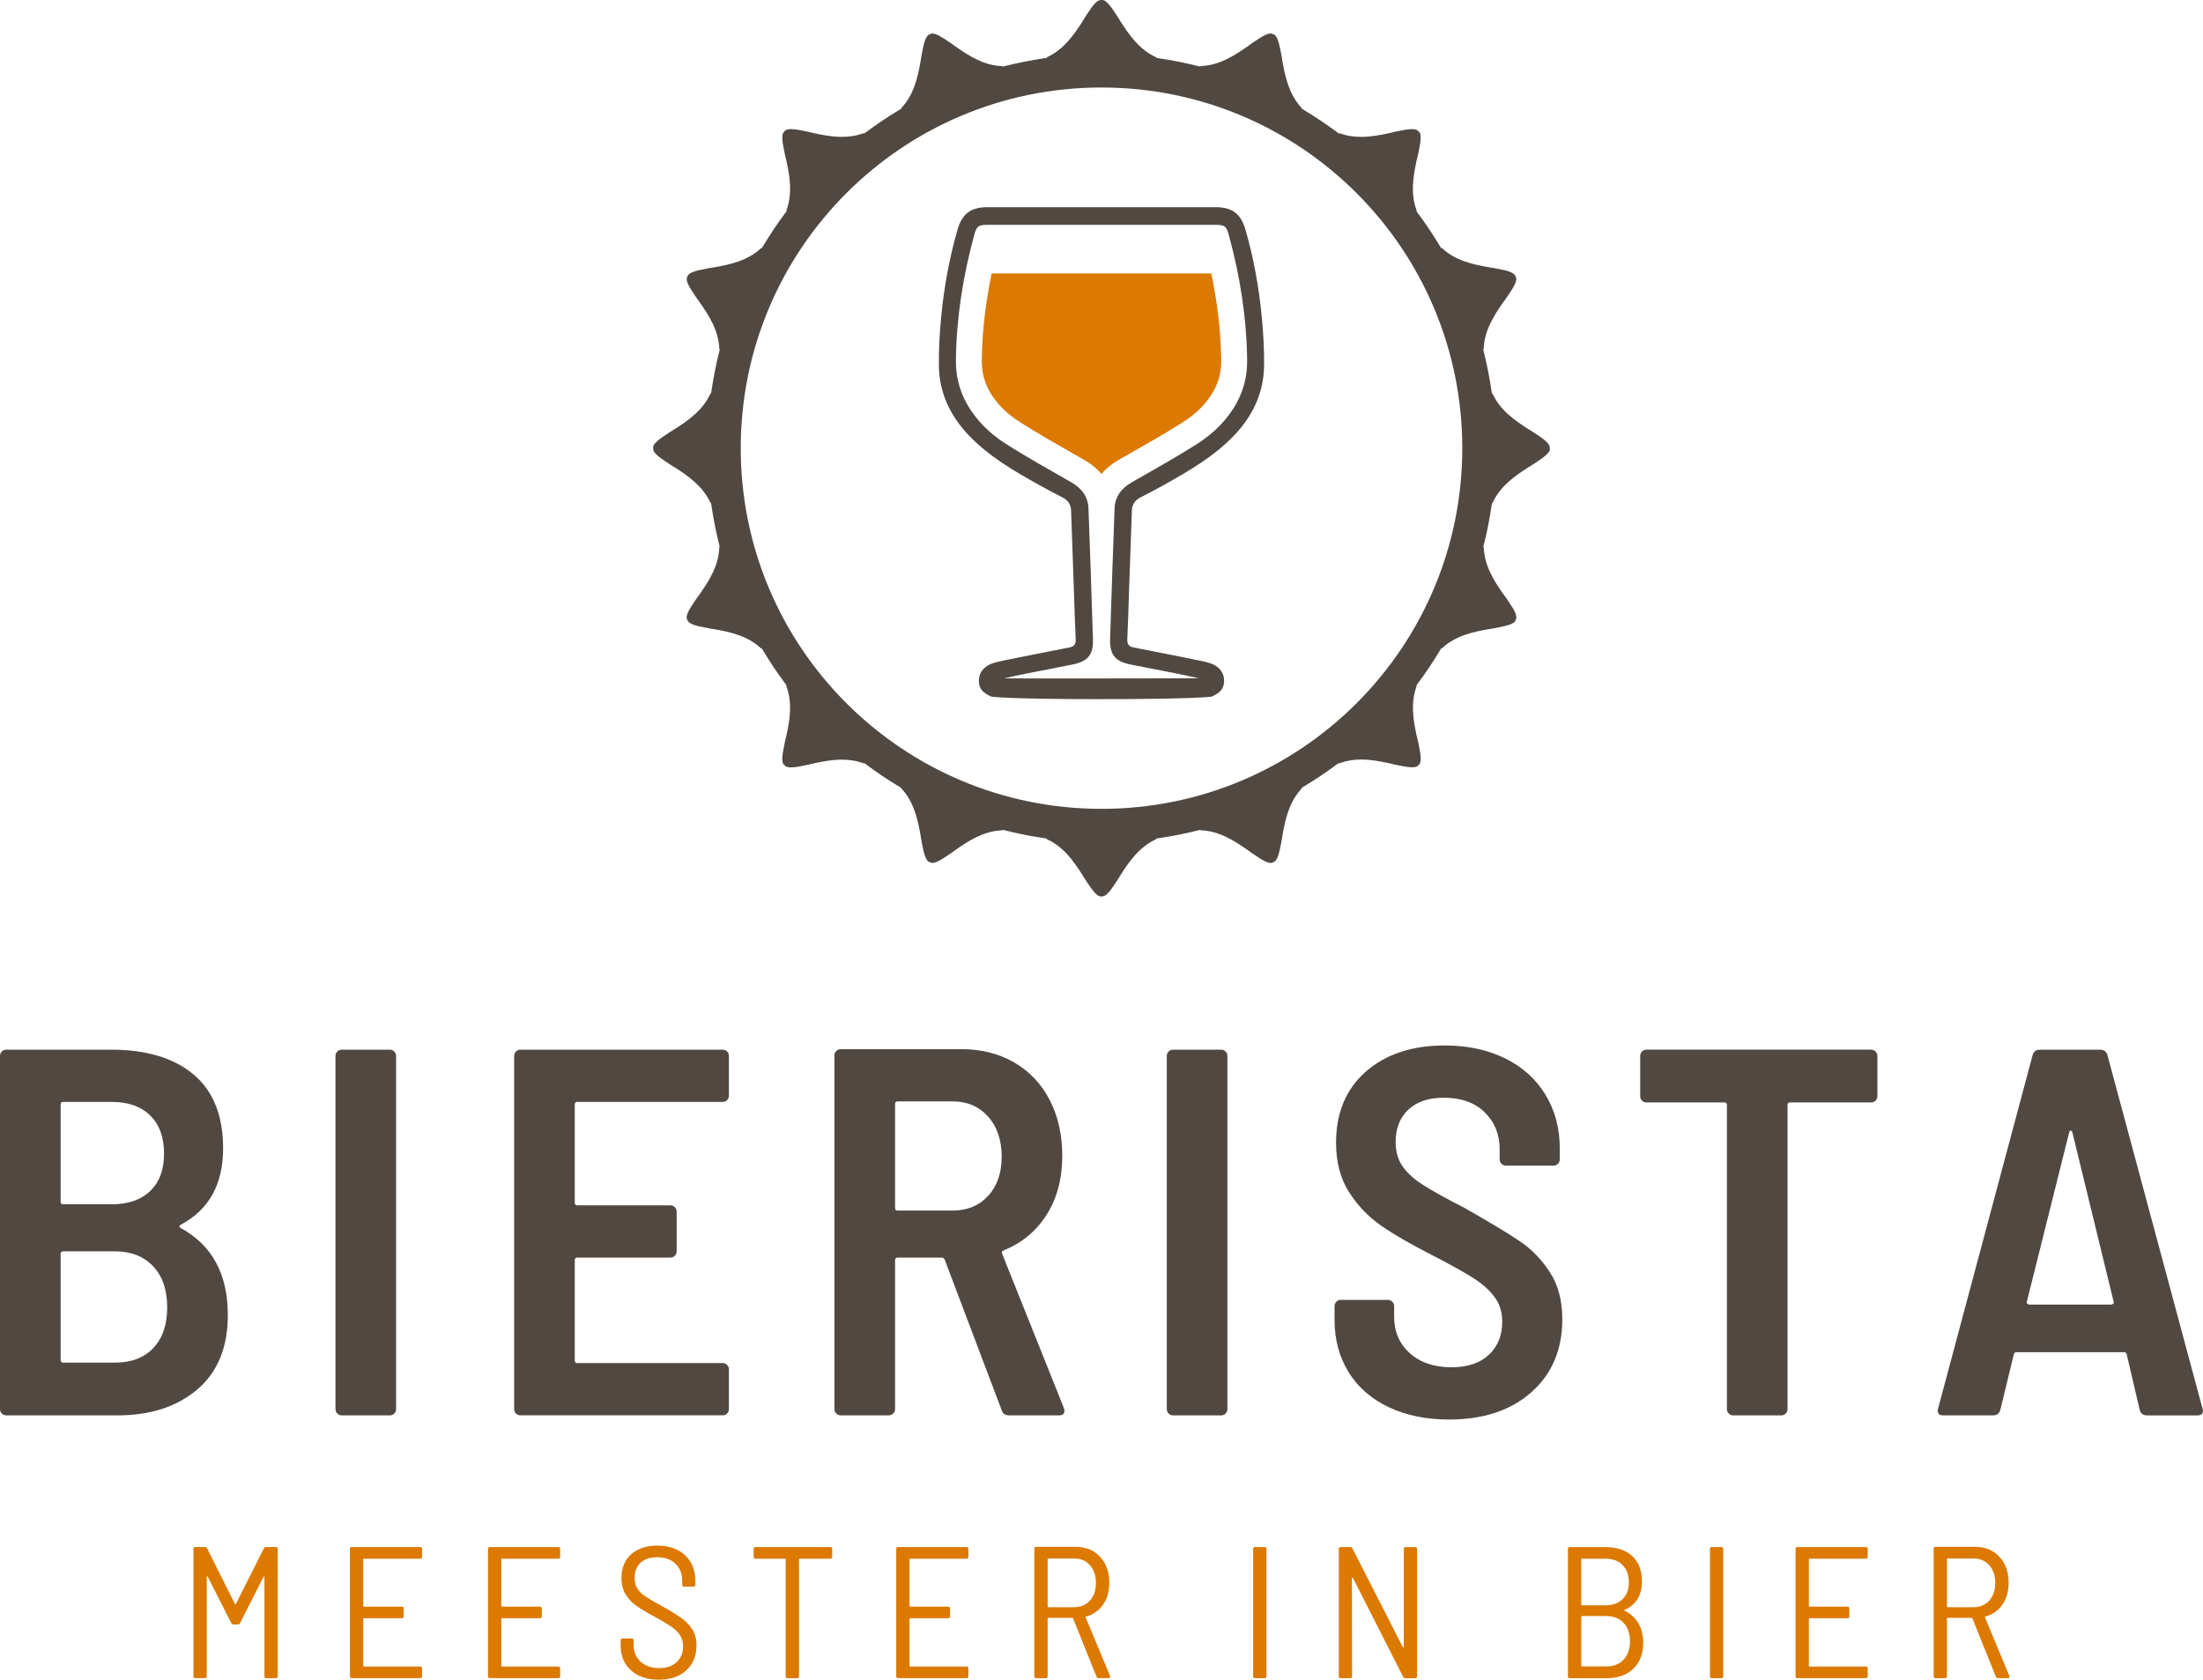 <?xml version="1.0" encoding="utf-8"?>
<!-- Generator: Adobe Illustrator 16.0.0, SVG Export Plug-In . SVG Version: 6.00 Build 0)  -->
<!DOCTYPE svg PUBLIC "-//W3C//DTD SVG 1.1//EN" "http://www.w3.org/Graphics/SVG/1.1/DTD/svg11.dtd">
<svg version="1.1" id="Laag_1" xmlns="http://www.w3.org/2000/svg" xmlns:xlink="http://www.w3.org/1999/xlink" x="0px" y="0px"
	 width="103.045px" height="78.589px" viewBox="0 0 103.045 78.589" enable-background="new 0 0 103.045 78.589"
	 xml:space="preserve">
<g>
	<path fill="#504841" d="M9.226,65.011c-0.953,0.807-2.196,1.21-3.728,1.21H0.293c-0.082,0-0.151-0.028-0.208-0.086
		C0.026,66.078,0,66.01,0,65.928V49.406c0-0.081,0.027-0.15,0.085-0.208c0.057-0.058,0.126-0.086,0.208-0.086h4.912
		c1.646,0,2.93,0.388,3.85,1.161c0.92,0.774,1.381,1.928,1.381,3.458c0,1.68-0.66,2.868-1.98,3.569
		c-0.081,0.049-0.09,0.098-0.023,0.146c1.481,0.799,2.224,2.159,2.224,4.082C10.656,63.043,10.179,64.204,9.226,65.011z
		 M2.836,51.678v4.546c0,0.082,0.041,0.122,0.122,0.122H5.23c0.766,0,1.364-0.208,1.796-0.623c0.433-0.416,0.647-0.998,0.647-1.748
		c0-0.766-0.216-1.359-0.647-1.784c-0.432-0.424-1.031-0.636-1.796-0.636H2.958C2.876,51.556,2.836,51.597,2.836,51.678z
		 M7.174,63.068c0.432-0.456,0.647-1.092,0.647-1.906s-0.22-1.454-0.66-1.918c-0.439-0.465-1.034-0.697-1.783-0.697h-2.42
		c-0.082,0-0.122,0.041-0.122,0.123v4.961c0,0.081,0.041,0.122,0.122,0.122h2.443C6.151,63.752,6.741,63.523,7.174,63.068z"/>
	<path fill="#504841" d="M15.777,66.135c-0.058-0.057-0.085-0.125-0.085-0.207V49.406c0-0.081,0.028-0.15,0.085-0.208
		c0.058-0.058,0.126-0.086,0.208-0.086h2.249c0.082,0,0.151,0.028,0.208,0.086c0.058,0.057,0.085,0.126,0.085,0.208v16.522
		c0,0.082-0.028,0.15-0.085,0.207c-0.057,0.058-0.126,0.086-0.208,0.086h-2.249C15.903,66.221,15.834,66.192,15.777,66.135z"/>
	<path fill="#504841" d="M34.01,51.47c-0.06,0.057-0.127,0.085-0.209,0.085h-6.794c-0.082,0-0.122,0.041-0.122,0.123v4.595
		c0,0.082,0.041,0.122,0.122,0.122h4.351c0.08,0,0.15,0.029,0.207,0.086c0.057,0.058,0.086,0.126,0.086,0.208v1.857
		c0,0.082-0.029,0.151-0.086,0.208s-0.127,0.085-0.207,0.085h-4.351c-0.082,0-0.122,0.041-0.122,0.122v4.692
		c0,0.082,0.041,0.122,0.122,0.122h6.794c0.082,0,0.149,0.028,0.209,0.086c0.057,0.059,0.084,0.126,0.084,0.208v1.857
		c0,0.082-0.027,0.15-0.084,0.207c-0.06,0.058-0.127,0.086-0.209,0.086h-9.458c-0.082,0-0.151-0.028-0.208-0.086
		c-0.059-0.057-0.085-0.125-0.085-0.207V49.406c0-0.081,0.027-0.15,0.085-0.208c0.057-0.058,0.126-0.086,0.208-0.086h9.458
		c0.082,0,0.149,0.028,0.209,0.086c0.057,0.057,0.084,0.126,0.084,0.208v1.857C34.094,51.344,34.066,51.414,34.01,51.47z"/>
	<path fill="#504841" d="M46.853,65.977l-2.664-7.04c-0.033-0.064-0.074-0.098-0.123-0.098h-2.078c-0.08,0-0.121,0.041-0.121,0.122
		v6.966c0,0.082-0.028,0.15-0.086,0.207c-0.057,0.058-0.127,0.086-0.207,0.086h-2.25c-0.082,0-0.149-0.028-0.207-0.086
		c-0.057-0.057-0.086-0.125-0.086-0.207V49.38c0-0.081,0.029-0.15,0.086-0.208c0.058-0.058,0.125-0.085,0.207-0.085h5.646
		c0.93,0,1.752,0.208,2.469,0.623s1.271,1.002,1.662,1.76s0.586,1.625,0.586,2.604c0,1.075-0.244,1.995-0.732,2.762
		c-0.487,0.766-1.157,1.32-2.004,1.662c-0.082,0.033-0.106,0.09-0.073,0.171l2.885,7.21c0.016,0.032,0.022,0.082,0.022,0.146
		c0,0.132-0.082,0.195-0.243,0.195h-2.347C47.015,66.221,46.902,66.139,46.853,65.977z M41.867,51.654v4.864
		c0,0.082,0.041,0.122,0.121,0.122h2.566c0.686,0,1.238-0.228,1.662-0.685c0.424-0.456,0.637-1.067,0.637-1.833
		c0-0.782-0.213-1.409-0.637-1.882c-0.424-0.474-0.978-0.709-1.662-0.709h-2.566C41.908,51.531,41.867,51.573,41.867,51.654z"/>
	<path fill="#504841" d="M54.662,66.135c-0.057-0.057-0.086-0.125-0.086-0.207V49.406c0-0.081,0.029-0.15,0.086-0.208
		c0.058-0.059,0.125-0.086,0.207-0.086h2.25c0.08,0,0.15,0.028,0.207,0.086c0.058,0.057,0.086,0.126,0.086,0.208v16.522
		c0,0.082-0.028,0.15-0.086,0.207c-0.057,0.058-0.127,0.086-0.207,0.086h-2.25C54.787,66.221,54.719,66.192,54.662,66.135z"/>
	<path fill="#504841" d="M64.966,65.842c-0.814-0.383-1.443-0.929-1.883-1.638c-0.439-0.708-0.66-1.527-0.66-2.456v-0.637
		c0-0.08,0.028-0.149,0.086-0.208c0.057-0.058,0.127-0.085,0.209-0.085h2.199c0.079,0,0.149,0.028,0.207,0.085
		c0.057,0.058,0.086,0.127,0.086,0.208v0.489c0,0.701,0.243,1.271,0.731,1.711c0.49,0.439,1.142,0.66,1.955,0.66
		c0.75,0,1.332-0.196,1.748-0.588c0.416-0.39,0.623-0.904,0.623-1.539c0-0.439-0.113-0.819-0.342-1.137
		c-0.229-0.317-0.549-0.611-0.965-0.88c-0.416-0.27-1.064-0.631-1.943-1.087c-0.994-0.506-1.793-0.966-2.396-1.382
		c-0.604-0.416-1.108-0.94-1.516-1.576c-0.408-0.636-0.611-1.409-0.611-2.322c0-1.401,0.466-2.509,1.394-3.324
		c0.93-0.813,2.16-1.222,3.69-1.222c1.06,0,1.996,0.2,2.812,0.599c0.814,0.399,1.445,0.965,1.895,1.699
		c0.447,0.732,0.673,1.572,0.673,2.517v0.514c0,0.082-0.029,0.15-0.087,0.208c-0.057,0.057-0.127,0.085-0.207,0.085h-2.225
		c-0.082,0-0.15-0.028-0.207-0.085c-0.059-0.058-0.086-0.126-0.086-0.208v-0.465c0-0.699-0.232-1.278-0.697-1.734
		s-1.104-0.685-1.918-0.685c-0.701,0-1.252,0.184-1.649,0.551c-0.398,0.366-0.601,0.876-0.601,1.527c0,0.44,0.107,0.815,0.318,1.124
		c0.211,0.311,0.533,0.604,0.965,0.88c0.432,0.277,1.08,0.637,1.943,1.076c1.174,0.668,2.037,1.189,2.592,1.564
		c0.553,0.375,1.021,0.859,1.404,1.455c0.383,0.595,0.573,1.323,0.573,2.188c0,1.417-0.479,2.554-1.44,3.409
		s-2.248,1.283-3.861,1.283C66.717,66.416,65.779,66.225,64.966,65.842z"/>
	<path fill="#504841" d="M87.729,49.198c0.057,0.057,0.086,0.126,0.086,0.208v1.882c0,0.082-0.029,0.15-0.086,0.208
		s-0.125,0.085-0.207,0.085h-3.789c-0.082,0-0.121,0.041-0.121,0.123v14.225c0,0.082-0.027,0.15-0.086,0.207
		c-0.057,0.058-0.127,0.086-0.209,0.086h-2.248c-0.082,0-0.148-0.028-0.207-0.086c-0.059-0.057-0.086-0.125-0.086-0.207V51.703
		c0-0.082-0.041-0.123-0.123-0.123h-3.64c-0.082,0-0.15-0.028-0.209-0.085c-0.057-0.058-0.084-0.126-0.084-0.208v-1.882
		c0-0.081,0.027-0.15,0.084-0.208c0.059-0.058,0.127-0.086,0.209-0.086h10.509C87.604,49.112,87.675,49.14,87.729,49.198z"/>
	<path fill="#504841" d="M100.087,65.977l-0.611-2.615c-0.016-0.064-0.057-0.098-0.121-0.098h-5.035
		c-0.066,0-0.107,0.032-0.123,0.098l-0.635,2.615c-0.049,0.162-0.164,0.244-0.342,0.244h-2.322c-0.213,0-0.293-0.104-0.244-0.318
		l4.424-16.546c0.049-0.163,0.162-0.244,0.342-0.244h2.811c0.18,0,0.293,0.082,0.342,0.244l4.449,16.546l0.023,0.099
		c0,0.146-0.09,0.221-0.268,0.221h-2.348C100.249,66.221,100.134,66.139,100.087,65.977z M94.833,61.002
		c0.029,0.023,0.063,0.037,0.098,0.037h3.811c0.031,0,0.064-0.013,0.1-0.037c0.029-0.024,0.041-0.062,0.021-0.11l-1.93-7.919
		c-0.018-0.049-0.041-0.074-0.074-0.074s-0.057,0.024-0.072,0.074l-1.979,7.919C94.792,60.941,94.8,60.978,94.833,61.002z"/>
</g>
<g>
	<path fill="#DC7901" d="M9.049,78.43v-5.959c0-0.059,0.029-0.088,0.088-0.088h0.446c0.054,0,0.088,0.021,0.105,0.062l1.297,2.595
		c0.006,0.012,0.015,0.018,0.026,0.018c0.011,0,0.021-0.006,0.025-0.018l1.306-2.595c0.019-0.041,0.054-0.062,0.105-0.062h0.456
		c0.058,0,0.087,0.029,0.087,0.088v5.959c0,0.06-0.029,0.088-0.087,0.088h-0.447c-0.058,0-0.087-0.028-0.087-0.088v-4.635
		c0-0.019-0.004-0.027-0.013-0.031c-0.009-0.002-0.02,0.002-0.031,0.014l-1.095,2.164c-0.019,0.041-0.053,0.062-0.105,0.062h-0.201
		c-0.053,0-0.088-0.021-0.104-0.062l-1.104-2.174c-0.012-0.012-0.021-0.018-0.03-0.018c-0.01,0-0.014,0.01-0.014,0.026v4.652
		c0,0.059-0.028,0.088-0.088,0.088H9.138C9.078,78.518,9.049,78.488,9.049,78.43z"/>
	<path fill="#DC7901" d="M19.654,72.928h-2.629c-0.023,0-0.035,0.012-0.035,0.035v2.172c0,0.023,0.012,0.035,0.035,0.035h1.77
		c0.06,0,0.088,0.029,0.088,0.088v0.369c0,0.057-0.028,0.086-0.088,0.086h-1.77c-0.023,0-0.035,0.012-0.035,0.035v2.19
		c0,0.023,0.012,0.035,0.035,0.035h2.629c0.059,0,0.088,0.029,0.088,0.088v0.367c0,0.059-0.029,0.088-0.088,0.088h-3.199
		c-0.059,0-0.087-0.029-0.087-0.088V72.47c0-0.059,0.029-0.088,0.087-0.088h3.199c0.059,0,0.088,0.029,0.088,0.088v0.369
		C19.741,72.898,19.712,72.928,19.654,72.928z"/>
	<path fill="#DC7901" d="M26.113,72.928h-2.629c-0.023,0-0.035,0.012-0.035,0.035v2.172c0,0.023,0.012,0.035,0.035,0.035h1.77
		c0.06,0,0.088,0.029,0.088,0.088v0.369c0,0.057-0.028,0.086-0.088,0.086h-1.77c-0.023,0-0.035,0.012-0.035,0.035v2.19
		c0,0.023,0.012,0.035,0.035,0.035h2.629c0.059,0,0.088,0.029,0.088,0.088v0.367c0,0.059-0.029,0.088-0.088,0.088h-3.199
		c-0.059,0-0.087-0.029-0.087-0.088V72.47c0-0.059,0.029-0.088,0.087-0.088h3.199c0.059,0,0.088,0.029,0.088,0.088v0.369
		C26.2,72.898,26.17,72.928,26.113,72.928z"/>
	<path fill="#DC7901" d="M29.518,78.154c-0.324-0.288-0.486-0.676-0.486-1.159v-0.246c0-0.06,0.029-0.088,0.088-0.088h0.429
		c0.06,0,0.089,0.028,0.089,0.088v0.211c0,0.326,0.108,0.59,0.328,0.787c0.22,0.198,0.51,0.299,0.872,0.299
		c0.346,0,0.617-0.094,0.815-0.281c0.198-0.186,0.298-0.432,0.298-0.736c0-0.196-0.047-0.368-0.14-0.516
		c-0.095-0.146-0.229-0.281-0.408-0.404c-0.178-0.121-0.438-0.276-0.775-0.463c-0.361-0.192-0.646-0.362-0.854-0.51
		c-0.208-0.145-0.377-0.324-0.508-0.533c-0.132-0.211-0.197-0.469-0.197-0.771c0-0.476,0.152-0.845,0.456-1.113
		s0.71-0.404,1.218-0.404c0.543,0,0.976,0.15,1.297,0.447c0.321,0.299,0.482,0.693,0.482,1.184v0.201
		c0,0.06-0.029,0.088-0.087,0.088h-0.438c-0.059,0-0.088-0.028-0.088-0.088v-0.19c0-0.328-0.104-0.593-0.315-0.795
		c-0.21-0.201-0.496-0.302-0.858-0.302c-0.327,0-0.584,0.084-0.771,0.254c-0.187,0.171-0.28,0.408-0.28,0.72
		c0,0.196,0.044,0.365,0.132,0.498c0.087,0.135,0.214,0.258,0.381,0.369c0.167,0.11,0.422,0.26,0.767,0.446
		c0.397,0.222,0.702,0.41,0.916,0.564s0.384,0.334,0.509,0.535c0.125,0.2,0.188,0.446,0.188,0.739c0,0.484-0.159,0.873-0.478,1.166
		c-0.318,0.291-0.747,0.438-1.284,0.438C30.273,78.588,29.841,78.443,29.518,78.154z"/>
	<path fill="#DC7901" d="M38.925,72.471v0.369c0,0.059-0.028,0.088-0.088,0.088h-1.428c-0.022,0-0.035,0.012-0.035,0.035v5.467
		c0,0.06-0.028,0.088-0.088,0.088h-0.447c-0.059,0-0.088-0.028-0.088-0.088v-5.467c0-0.023-0.012-0.035-0.035-0.035H35.34
		c-0.058,0-0.087-0.029-0.087-0.088v-0.369c0-0.059,0.029-0.088,0.087-0.088h3.497C38.897,72.383,38.925,72.412,38.925,72.471z"/>
	<path fill="#DC7901" d="M45.208,72.928h-2.629c-0.022,0-0.035,0.012-0.035,0.035v2.172c0,0.023,0.013,0.035,0.035,0.035h1.771
		c0.059,0,0.088,0.029,0.088,0.088v0.369c0,0.057-0.029,0.086-0.088,0.086h-1.771c-0.022,0-0.035,0.012-0.035,0.035v2.19
		c0,0.023,0.013,0.035,0.035,0.035h2.629c0.06,0,0.088,0.029,0.088,0.088v0.367c0,0.059-0.028,0.088-0.088,0.088h-3.199
		c-0.059,0-0.088-0.029-0.088-0.088V72.47c0-0.059,0.029-0.088,0.088-0.088h3.199c0.06,0,0.088,0.029,0.088,0.088v0.369
		C45.296,72.898,45.268,72.928,45.208,72.928z"/>
	<path fill="#DC7901" d="M51.29,78.448l-1.096-2.726c-0.006-0.018-0.019-0.027-0.035-0.027h-1.121c-0.022,0-0.035,0.013-0.035,0.035
		v2.699c0,0.059-0.028,0.088-0.088,0.088h-0.447c-0.059,0-0.088-0.029-0.088-0.088v-5.967c0-0.06,0.029-0.088,0.088-0.088h1.857
		c0.469,0,0.844,0.153,1.131,0.465c0.287,0.309,0.431,0.715,0.431,1.217c0,0.404-0.099,0.746-0.294,1.025
		c-0.196,0.28-0.461,0.465-0.793,0.553c-0.022,0.012-0.028,0.027-0.018,0.043l1.139,2.734l0.009,0.034
		c0,0.048-0.025,0.07-0.078,0.07h-0.465C51.339,78.518,51.309,78.494,51.29,78.448z M49.003,72.953v2.209
		c0,0.022,0.013,0.035,0.035,0.035h1.209c0.303,0,0.549-0.104,0.736-0.313c0.186-0.207,0.279-0.479,0.279-0.818
		c0-0.346-0.095-0.623-0.279-0.832c-0.188-0.211-0.435-0.315-0.736-0.315h-1.209C49.016,72.918,49.003,72.93,49.003,72.953z"/>
	<path fill="#DC7901" d="M58.616,78.43v-5.959c0-0.059,0.029-0.088,0.088-0.088h0.447c0.059,0,0.088,0.029,0.088,0.088v5.959
		c0,0.06-0.029,0.088-0.088,0.088h-0.447C58.647,78.518,58.616,78.488,58.616,78.43z"/>
	<path fill="#DC7901" d="M62.622,78.43v-5.959c0-0.059,0.029-0.088,0.088-0.088h0.445c0.053,0,0.088,0.021,0.104,0.062l2.357,4.617
		c0.012,0.013,0.021,0.019,0.031,0.019c0.008,0,0.014-0.008,0.014-0.025v-4.584c0-0.059,0.029-0.088,0.088-0.088h0.445
		c0.059,0,0.088,0.029,0.088,0.088v5.959c0,0.06-0.029,0.088-0.088,0.088H65.74c-0.053,0-0.088-0.02-0.105-0.061l-2.356-4.638
		c-0.012-0.012-0.021-0.016-0.031-0.012c-0.008,0.002-0.012,0.012-0.012,0.029l0.008,4.592c0,0.059-0.029,0.088-0.088,0.088H62.71
		C62.652,78.518,62.622,78.488,62.622,78.43z"/>
	<path fill="#DC7901" d="M75.995,75.363c0.275,0.136,0.486,0.328,0.637,0.578c0.148,0.252,0.226,0.556,0.23,0.912
		c0,0.525-0.156,0.935-0.469,1.228c-0.313,0.293-0.726,0.438-1.24,0.438h-1.725c-0.06,0-0.089-0.028-0.089-0.088v-5.959
		c0-0.059,0.029-0.088,0.089-0.088h1.655c0.537,0,0.957,0.139,1.263,0.418c0.303,0.277,0.454,0.672,0.454,1.186
		c0,0.328-0.067,0.604-0.204,0.824c-0.14,0.224-0.339,0.394-0.603,0.51C75.966,75.332,75.966,75.346,75.995,75.363z M73.962,72.963
		v2.111c0,0.022,0.013,0.034,0.035,0.034h1.096c0.341,0,0.605-0.098,0.804-0.289c0.194-0.192,0.293-0.452,0.293-0.78
		c0-0.345-0.099-0.615-0.293-0.814c-0.197-0.199-0.463-0.297-0.804-0.297h-1.096C73.975,72.928,73.962,72.939,73.962,72.963z
		 M75.943,77.65c0.199-0.211,0.299-0.496,0.299-0.858c0-0.367-0.102-0.656-0.303-0.867s-0.476-0.314-0.818-0.314h-1.123
		c-0.022,0-0.035,0.013-0.035,0.035v2.287c0,0.023,0.013,0.035,0.035,0.035h1.14C75.477,77.967,75.745,77.861,75.943,77.65z"/>
	<path fill="#DC7901" d="M79.983,78.43v-5.959c0-0.059,0.029-0.088,0.088-0.088h0.445c0.059,0,0.088,0.029,0.088,0.088v5.959
		c0,0.06-0.029,0.088-0.088,0.088h-0.445C80.014,78.518,79.983,78.488,79.983,78.43z"/>
	<path fill="#DC7901" d="M87.274,72.928h-2.629c-0.023,0-0.035,0.012-0.035,0.035v2.172c0,0.023,0.012,0.035,0.035,0.035h1.77
		c0.061,0,0.088,0.029,0.088,0.088v0.369c0,0.057-0.027,0.086-0.088,0.086h-1.77c-0.023,0-0.035,0.012-0.035,0.035v2.19
		c0,0.023,0.012,0.035,0.035,0.035h2.629c0.059,0,0.088,0.029,0.088,0.088v0.367c0,0.059-0.029,0.088-0.088,0.088h-3.199
		c-0.059,0-0.088-0.029-0.088-0.088V72.47c0-0.059,0.029-0.088,0.088-0.088h3.199c0.059,0,0.088,0.029,0.088,0.088v0.369
		C87.362,72.898,87.333,72.928,87.274,72.928z"/>
	<path fill="#DC7901" d="M93.356,78.448l-1.096-2.726c-0.006-0.018-0.018-0.027-0.035-0.027h-1.121
		c-0.023,0-0.035,0.013-0.035,0.035v2.699c0,0.059-0.029,0.088-0.088,0.088h-0.447c-0.059,0-0.088-0.029-0.088-0.088v-5.967
		c0-0.06,0.029-0.088,0.088-0.088h1.857c0.469,0,0.844,0.153,1.131,0.465c0.287,0.309,0.43,0.715,0.43,1.217
		c0,0.404-0.098,0.746-0.293,1.025c-0.197,0.28-0.461,0.465-0.793,0.553c-0.023,0.012-0.029,0.027-0.018,0.043l1.139,2.734
		l0.008,0.034c0,0.048-0.023,0.07-0.078,0.07h-0.465C93.405,78.518,93.374,78.494,93.356,78.448z M91.069,72.953v2.209
		c0,0.022,0.012,0.035,0.035,0.035h1.209c0.303,0,0.549-0.104,0.736-0.313c0.186-0.207,0.279-0.479,0.279-0.818
		c0-0.346-0.094-0.623-0.279-0.832c-0.188-0.211-0.434-0.315-0.736-0.315h-1.209C91.081,72.918,91.069,72.93,91.069,72.953z"/>
</g>
<path fill="#FFDD00" d="M51.522,20.969"/>
<path fill="#504841" d="M72.487,20.962l0.004-0.037c-0.008-0.178-0.293-0.389-0.604-0.592c-0.123-0.086-0.261-0.174-0.415-0.267
	c-0.625-0.397-1.316-0.887-1.66-1.655h-0.029l-0.021-0.14c-0.088-0.6-0.208-1.205-0.354-1.795l-0.003-0.014l-0.008-0.016
	l0.002-0.015l-0.021-0.093l0.022-0.009c0.021-0.846,0.476-1.563,0.904-2.173c0.105-0.141,0.198-0.273,0.281-0.403
	c0.187-0.274,0.394-0.61,0.329-0.77l-0.025-0.049l-0.01-0.035c-0.076-0.16-0.42-0.248-0.785-0.315
	c-0.148-0.032-0.31-0.063-0.485-0.085c-0.729-0.129-1.556-0.315-2.167-0.896l-0.026,0.013l-0.055-0.092l-0.002-0.003l-0.003-0.005
	L67.342,11.5c-0.313-0.524-0.657-1.036-1.018-1.522L66.31,9.957l-0.004-0.003l-0.001-0.005l-0.059-0.09l0.016-0.017
	c-0.301-0.788-0.155-1.623,0.005-2.354c0.044-0.167,0.079-0.325,0.106-0.479c0.068-0.325,0.13-0.714,0.01-0.835L66.341,6.14
	L66.32,6.112c-0.054-0.048-0.144-0.069-0.274-0.069c-0.135,0-0.31,0.022-0.573,0.078c-0.149,0.025-0.31,0.062-0.48,0.105
	c-0.418,0.093-0.868,0.178-1.325,0.178c-0.377,0-0.711-0.057-1.019-0.175l-0.021,0.022l-0.113-0.084
	c-0.485-0.361-0.998-0.704-1.521-1.02l-0.018-0.011l-0.009-0.004l-0.007-0.007L60.873,5.07l0.009-0.021
	c-0.579-0.612-0.766-1.439-0.895-2.175c-0.024-0.171-0.053-0.332-0.086-0.483C59.84,2.064,59.748,1.68,59.59,1.615l-0.052-0.018
	l-0.031-0.017c-0.022-0.009-0.047-0.014-0.074-0.014c-0.179,0-0.455,0.173-0.706,0.345c-0.128,0.081-0.262,0.175-0.402,0.28
	c-0.607,0.426-1.322,0.876-2.165,0.9l-0.01,0.025l-0.099-0.024h-0.009L56.031,3.09l-0.018-0.005
	c-0.59-0.147-1.193-0.269-1.796-0.355l-0.022-0.005l-0.008,0.001l-0.006-0.003L54.08,2.704V2.68
	c-0.771-0.344-1.26-1.037-1.662-1.668c-0.087-0.147-0.175-0.286-0.264-0.414C51.972,0.319,51.741,0.001,51.571,0l-0.056,0.005
	L51.48,0.001c-0.179,0.008-0.39,0.292-0.594,0.604c-0.087,0.124-0.175,0.264-0.265,0.416c-0.398,0.624-0.886,1.315-1.656,1.659v0.03
	l-0.137,0.02c-0.604,0.088-1.207,0.208-1.797,0.355l-0.016,0.004l-0.014,0.006H46.99l-0.096,0.021l-0.009-0.021
	c-0.843-0.023-1.56-0.477-2.173-0.906c-0.138-0.104-0.271-0.197-0.402-0.28c-0.231-0.157-0.521-0.341-0.699-0.341
	c-0.027,0-0.052,0.004-0.069,0.013l-0.048,0.023l-0.034,0.01c-0.163,0.076-0.249,0.421-0.318,0.786
	c-0.031,0.146-0.06,0.309-0.085,0.485c-0.129,0.729-0.314,1.555-0.896,2.168l0.011,0.026l-0.089,0.054l-0.003,0.002l-0.004,0.002
	l-0.022,0.012c-0.523,0.314-1.036,0.657-1.521,1.02L40.51,6.181l-0.004,0.004l-0.004,0.002l-0.087,0.059l-0.017-0.017
	c-0.309,0.118-0.643,0.175-1.021,0.175c-0.458,0-0.909-0.086-1.334-0.18c-0.167-0.044-0.326-0.079-0.479-0.105
	c-0.257-0.056-0.433-0.077-0.568-0.077c-0.132,0-0.223,0.021-0.268,0.065l-0.035,0.042l-0.028,0.024
	c-0.121,0.132-0.068,0.48,0.008,0.847c0.026,0.148,0.062,0.31,0.106,0.481c0.16,0.722,0.304,1.556,0.003,2.344l0.021,0.021
	L36.72,9.978c-0.36,0.486-0.704,0.998-1.018,1.522l-0.011,0.017l-0.005,0.009l-0.006,0.007l-0.056,0.086l-0.022-0.011
	c-0.612,0.58-1.439,0.768-2.176,0.896c-0.171,0.022-0.332,0.052-0.482,0.086c-0.327,0.062-0.71,0.153-0.776,0.311l-0.017,0.054
	l-0.018,0.029c-0.061,0.169,0.121,0.474,0.331,0.78c0.081,0.128,0.175,0.262,0.282,0.404c0.424,0.604,0.876,1.319,0.9,2.163
	l0.025,0.01l-0.024,0.1v0.008l-0.006,0.012l-0.004,0.018c-0.147,0.588-0.268,1.193-0.355,1.795l-0.004,0.023v0.008l-0.003,0.006
	l-0.02,0.103h-0.023c-0.345,0.771-1.037,1.26-1.668,1.66c-0.149,0.088-0.287,0.176-0.414,0.266
	c-0.278,0.181-0.598,0.413-0.599,0.583l0.005,0.055l-0.004,0.035c0.008,0.18,0.293,0.391,0.604,0.594
	c0.123,0.086,0.261,0.174,0.416,0.267c0.624,0.396,1.315,0.885,1.659,1.654h0.029l0.021,0.14c0.088,0.604,0.208,1.207,0.354,1.795
	l0.004,0.016l0.007,0.015v0.014l0.02,0.092l-0.021,0.01c-0.022,0.845-0.477,1.563-0.906,2.175c-0.105,0.139-0.198,0.272-0.281,0.401
	c-0.187,0.275-0.394,0.611-0.329,0.769l0.025,0.051l0.01,0.033c0.076,0.161,0.42,0.248,0.786,0.317
	c0.147,0.033,0.309,0.062,0.484,0.086c0.729,0.127,1.555,0.314,2.166,0.896l0.027-0.015l0.055,0.095l0.002,0.002l0.001,0.004
	l0.015,0.021c0.313,0.525,0.657,1.037,1.018,1.521l0.016,0.021l0.003,0.004l0.002,0.005l0.057,0.088l-0.016,0.016
	c0.302,0.789,0.158,1.625-0.004,2.355c-0.044,0.166-0.079,0.323-0.106,0.479c-0.068,0.326-0.13,0.715-0.01,0.836l0.042,0.035
	l0.022,0.029c0.053,0.047,0.143,0.069,0.273,0.069c0.135,0,0.31-0.022,0.574-0.078c0.148-0.026,0.309-0.062,0.479-0.106
	c0.418-0.092,0.868-0.178,1.325-0.178c0.376,0,0.71,0.057,1.018,0.176l0.021-0.023l0.114,0.084c0.485,0.361,0.998,0.705,1.521,1.021
	l0.018,0.012l0.009,0.002l0.007,0.008l0.083,0.056L42.16,36.89c0.581,0.611,0.767,1.441,0.896,2.176
	c0.024,0.175,0.053,0.334,0.086,0.484c0.063,0.326,0.153,0.711,0.312,0.775l0.052,0.018l0.031,0.016
	c0.022,0.011,0.047,0.015,0.075,0.015c0.178,0,0.454-0.172,0.705-0.345c0.128-0.081,0.262-0.174,0.403-0.28
	c0.606-0.426,1.321-0.877,2.164-0.9l0.01-0.024l0.1,0.024h0.008l0.012,0.004l0.018,0.004c0.589,0.148,1.193,0.269,1.796,0.355
	l0.023,0.006h0.007l0.007,0.002l0.101,0.021v0.022c0.771,0.344,1.26,1.037,1.661,1.668c0.087,0.148,0.175,0.285,0.264,0.414
	c0.183,0.277,0.412,0.594,0.586,0.598l0.054-0.006l0.036,0.004c0.179-0.006,0.39-0.291,0.594-0.604
	c0.086-0.123,0.174-0.262,0.264-0.414c0.398-0.625,0.886-1.316,1.656-1.66v-0.031l0.138-0.02c0.603-0.088,1.207-0.207,1.796-0.355
	l0.016-0.002l0.014-0.006h0.013l0.097-0.021l0.009,0.021c0.843,0.023,1.56,0.478,2.172,0.906c0.137,0.104,0.27,0.195,0.402,0.279
	c0.231,0.159,0.521,0.342,0.699,0.342c0.028,0,0.052-0.004,0.068-0.013l0.049-0.024l0.034-0.01c0.163-0.076,0.249-0.42,0.318-0.785
	c0.032-0.148,0.061-0.31,0.085-0.486c0.129-0.729,0.315-1.555,0.896-2.166l-0.011-0.026l0.09-0.056h0.002l0.004-0.002l0.022-0.014
	c0.523-0.314,1.036-0.658,1.521-1.021l0.023-0.014l0.002-0.004h0.004l0.088-0.062l0.018,0.019c0.308-0.117,0.642-0.176,1.019-0.176
	c0.458,0,0.909,0.086,1.335,0.18c0.166,0.045,0.325,0.08,0.479,0.104c0.257,0.056,0.433,0.078,0.568,0.078
	c0.132,0,0.223-0.022,0.269-0.065l0.034-0.043l0.028-0.021c0.121-0.133,0.069-0.483-0.007-0.848c-0.027-0.148-0.063-0.31-0.107-0.48
	c-0.159-0.723-0.304-1.557-0.003-2.344l-0.021-0.021l0.084-0.113c0.36-0.484,0.704-0.996,1.018-1.521l0.012-0.018l0.004-0.008
	l0.006-0.008l0.056-0.084l0.021,0.01c0.612-0.58,1.44-0.769,2.177-0.896c0.171-0.022,0.332-0.053,0.483-0.086
	c0.326-0.061,0.71-0.153,0.776-0.311l0.016-0.054l0.018-0.03c0.062-0.168-0.121-0.474-0.331-0.779
	c-0.08-0.127-0.174-0.262-0.282-0.404c-0.424-0.604-0.876-1.319-0.898-2.164l-0.026-0.01l0.025-0.1v-0.008l0.004-0.013l0.005-0.016
	c0.146-0.59,0.267-1.195,0.354-1.797l0.004-0.023v-0.008l0.004-0.006l0.02-0.103h0.022c0.345-0.77,1.037-1.258,1.668-1.66
	c0.15-0.089,0.287-0.177,0.414-0.265c0.278-0.182,0.598-0.414,0.599-0.584L72.487,20.962z M51.523,37.844
	c-9.32,0-16.875-7.555-16.875-16.875S42.202,4.094,51.523,4.094c9.319,0,16.875,7.555,16.875,16.875S60.842,37.844,51.523,37.844z"
	/>
<path fill="#504841" d="M46.973,31.736c0.356-0.077,0.711-0.159,1.067-0.229c0.715-0.144,1.431-0.271,2.143-0.42
	c0.712-0.149,0.963-0.461,0.939-1.189c-0.063-2.032-0.133-4.067-0.208-6.104c-0.021-0.564-0.323-0.955-0.811-1.232
	c-1.021-0.584-2.052-1.158-3.044-1.788c-0.771-0.491-1.424-1.125-1.867-1.942c-0.338-0.627-0.49-1.3-0.479-2.006
	c0.026-1.978,0.333-3.913,0.853-5.818c0.121-0.445,0.196-0.488,0.662-0.488c3.683,0,10.592,0,10.592,0
	c0.465,0,0.542,0.042,0.661,0.488c0.521,1.905,0.827,3.841,0.854,5.818c0.01,0.706-0.143,1.379-0.48,2.006
	c-0.442,0.817-1.098,1.451-1.865,1.942c-0.993,0.63-2.024,1.203-3.045,1.788c-0.488,0.277-0.789,0.668-0.812,1.232
	c-0.075,2.035-0.145,4.069-0.208,6.104c-0.021,0.729,0.229,1.041,0.939,1.189c0.713,0.147,1.43,0.276,2.144,0.42
	c0.357,0.07,0.711,0.152,1.067,0.229C56.073,31.736,46.977,31.754,46.973,31.736 M56.677,32.592c0.445-0.195,0.605-0.42,0.577-0.816
	c-0.023-0.352-0.283-0.641-0.688-0.758c-0.161-0.047-0.328-0.086-0.493-0.119c-1.014-0.205-2.026-0.407-3.041-0.604
	c-0.215-0.043-0.314-0.137-0.303-0.377c0.04-0.84,0.061-1.678,0.09-2.515c0.042-1.172,0.085-2.342,0.124-3.51
	c0.01-0.295,0.146-0.49,0.404-0.621c0.363-0.186,0.723-0.375,1.078-0.573c1.193-0.667,2.375-1.349,3.327-2.354
	c0.859-0.912,1.362-1.986,1.375-3.246c0.007-0.768-0.035-1.541-0.111-2.307c-0.133-1.367-0.377-2.717-0.758-4.04
	c-0.218-0.755-0.623-1.058-1.407-1.058c-3.707-0.001-10.659,0-10.659,0c-0.784,0-1.188,0.303-1.406,1.058
	c-0.38,1.323-0.626,2.673-0.759,4.04c-0.075,0.767-0.118,1.539-0.111,2.307c0.013,1.26,0.517,2.334,1.377,3.246
	c0.952,1.006,2.134,1.688,3.326,2.354c0.354,0.198,0.715,0.389,1.078,0.573c0.259,0.131,0.394,0.326,0.404,0.621
	c0.038,1.168,0.081,2.338,0.123,3.51c0.03,0.837,0.051,1.675,0.092,2.515c0.01,0.24-0.089,0.334-0.305,0.377
	c-1.015,0.197-2.025,0.399-3.04,0.604c-0.166,0.033-0.332,0.072-0.493,0.119c-0.404,0.117-0.665,0.406-0.688,0.758
	c-0.028,0.396,0.132,0.621,0.577,0.816c0,0,0.7,0.119,5.064,0.119C56.003,32.711,56.677,32.592,56.677,32.592z"/>
<path fill="#DC7901" d="M57.122,16.84c-0.018-1.332-0.175-2.669-0.464-4.048H46.386c-0.289,1.379-0.445,2.717-0.464,4.048
	c-0.007,0.521,0.103,0.983,0.333,1.415c0.318,0.586,0.794,1.076,1.455,1.497c0.803,0.511,1.66,0.998,2.488,1.472l0.506,0.287
	c0.348,0.198,0.615,0.424,0.816,0.663c0.203-0.239,0.472-0.465,0.821-0.667l0.518-0.294c0.824-0.469,1.676-0.954,2.477-1.462
	c0.658-0.42,1.134-0.911,1.451-1.498C57.02,17.824,57.129,17.361,57.122,16.84z"/>
</svg>
